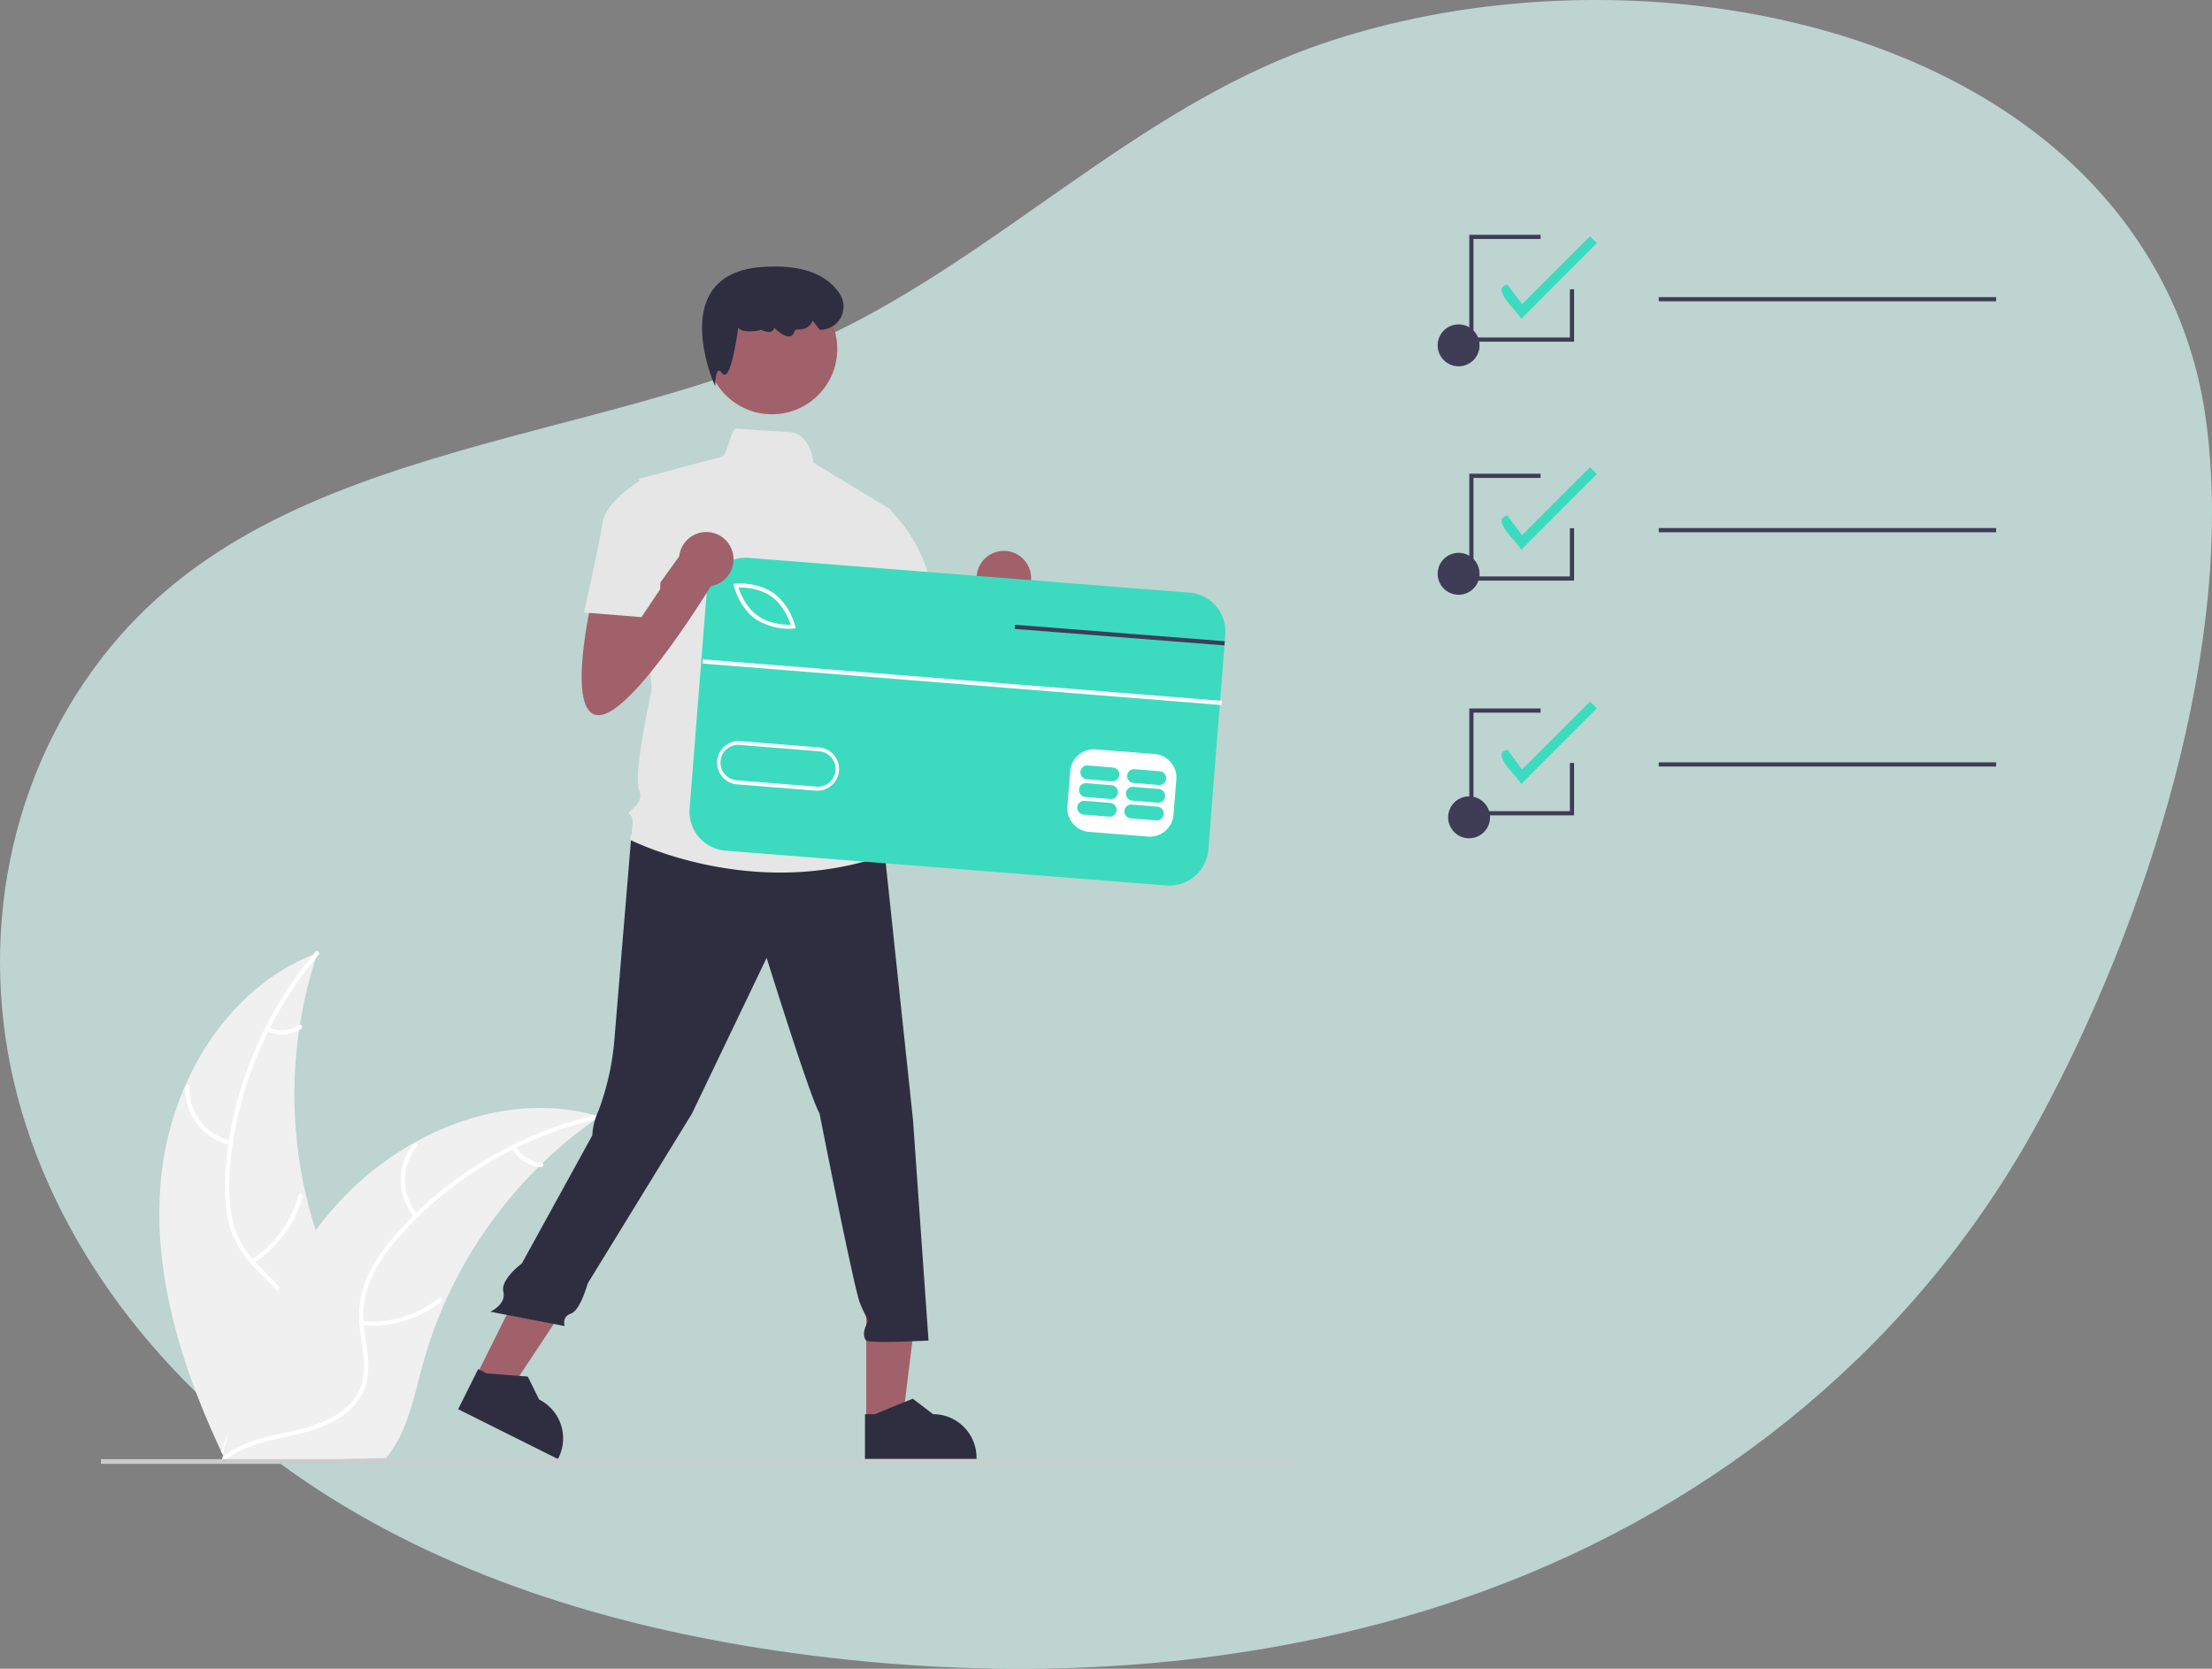 <svg id="Layer_1" data-name="Layer 1" xmlns="http://www.w3.org/2000/svg" viewBox="0 0 1055.58 796.21"><rect x="0" y="0" width="1055.58" height="796.21" fill="#808080" stroke="none"/><defs><style>.cls-1{fill:#d8f8f2;isolation:isolate;opacity:0.7;}.cls-2{fill:#f0f0f0;}.cls-3{fill:#fff;}.cls-4{fill:#3cdbc0;}.cls-5{fill:#3f3d56;}.cls-6{fill:#a0616a;}.cls-7{fill:#2f2e41;}.cls-8{fill:#ccc;}.cls-9{fill:#e6e6e6;}</style></defs><path class="cls-1" d="M979.6,70C889.21-5.89,737.05-17.59,625.19,22.9,541.87,53.14,477.35,120.54,397.46,159c-56.34,27-118.53,38.85-178.58,56.26C153.78,234.15,91.29,258.52,48.52,314,1.17,375.32-11.42,456.34,10.3,530.16,33.05,607.4,89.57,672,157.86,714.68s147.79,64.68,227.74,75c108.13,13.87,220.22,6.72,322.7-30.63C820.86,717.9,915.78,640.2,973.21,534.21c50.89-93.94,94.58-227.6,79.26-335.45C1045.2,147.51,1019,103.11,979.6,70Z"/><path class="cls-2" d="M76.86,562.1c4.48-45.75,31.57-91.42,74.67-107.39a211.85,211.85,0,0,0,3.8,145.36c7.16,17.9,17,37.06,11.17,55.44-3.62,11.44-13,20.36-23.51,26.06s-22.36,8.6-34,11.44l-2.26,2C87,653.45,72.38,607.84,76.86,562.1Z"/><path class="cls-3" d="M152,455.56c-24.34,28.73-39.65,65.41-42.33,103-.58,8.13-.46,16.43,1.52,24.37a44.67,44.67,0,0,0,11.66,20.44c5.15,5.38,11,10.28,14.8,16.81,4,6.89,4.31,14.82,1.92,22.31-2.93,9.16-9,16.72-15.14,23.91-6.85,8-14.09,16.16-16.82,26.58-.33,1.26-2.27.68-1.94-.58,4.75-18.13,21.94-28.8,29.85-45.22,3.69-7.66,5.09-16.48,1.24-24.36-3.37-6.9-9.44-12-14.71-17.35-5.53-5.67-9.82-11.93-12.14-19.57-2.38-7.8-2.82-16.11-2.45-24.22A175.56,175.56,0,0,1,118.88,508a184.13,184.13,0,0,1,31.73-53.93c.84-1,2.21.5,1.38,1.48Z"/><path class="cls-3" d="M109.88,546.31a27.15,27.15,0,0,1-21.4-27.9,1,1,0,0,1,2,0,25.16,25.16,0,0,0,20,25.92c1.27.27.68,2.2-.59,1.94Z"/><path class="cls-3" d="M119.86,601a52.37,52.37,0,0,0,22.59-30.74c.33-1.26,2.27-.68,1.94.58a54.47,54.47,0,0,1-23.57,31.95c-1.1.69-2.06-1.1-1-1.79Z"/><path class="cls-3" d="M128.23,490.23a15.4,15.4,0,0,0,14.54-1.12c1.1-.71,2,1.08,1,1.78a17.21,17.21,0,0,1-16.09,1.27,1,1,0,0,1-.67-1.26,1,1,0,0,1,1.26-.67Z"/><path class="cls-2" d="M286.21,532.7l-2,1.4A203.67,203.67,0,0,0,258.85,555c-.62.58-1.24,1.18-1.84,1.78a213.34,213.34,0,0,0-44.68,64.64,207.68,207.68,0,0,0-10.59,29.66c-3.82,14-6.85,29.49-14.85,41.07a33.64,33.64,0,0,1-2.68,3.49l-74.91,2-.52-.23-3,.22c.11-.54.23-1.09.33-1.62.06-.31.14-.62.2-.93s.09-.41.12-.6,0-.14,0-.19.08-.36.11-.53q1-4.62,2.08-9.24s0,0,0,0c5.53-23.45,13.06-46.65,23.88-68,.33-.65.65-1.3,1-2a197.68,197.68,0,0,1,17.06-27.4,176.85,176.85,0,0,1,11.29-13.62,145.49,145.49,0,0,1,35.66-28.19c26.5-14.89,57.47-21.13,86.41-13.22Z"/><path class="cls-3" d="M286.07,533.66c-36.72,8.28-71,28.35-95.82,56.76-5.36,6.15-10.26,12.84-13.46,20.38a44.69,44.69,0,0,0-3,23.34c.88,7.39,2.64,14.86,1.7,22.33-1,7.89-5.48,14.43-11.9,19-7.85,5.55-17.23,7.95-26.48,10-10.28,2.25-21,4.42-29.43,11.09-1,.81-2.22-.82-1.2-1.63,14.7-11.61,34.86-9.78,51.05-18.13,7.56-3.9,14-10.1,15.66-18.71,1.47-7.53-.34-15.23-1.29-22.71-1-7.85-.66-15.43,2.08-22.93,2.8-7.66,7.45-14.57,12.63-20.82a175.56,175.56,0,0,1,41.45-36,184,184,0,0,1,57.8-24c1.27-.29,1.47,1.73.21,2Z"/><path class="cls-3" d="M197.82,580.76a27.15,27.15,0,0,1-.3-35.16c.84-1,2.43.25,1.59,1.25a25.15,25.15,0,0,0,.34,32.71c.86,1-.78,2.18-1.63,1.2Z"/><path class="cls-3" d="M172.85,630.45a52.35,52.35,0,0,0,36.54-11c1-.81,2.22.83,1.2,1.63a54.43,54.43,0,0,1-38.05,11.32c-1.3-.11-1-2.11.31-2Z"/><path class="cls-3" d="M246.23,547a15.38,15.38,0,0,0,12.29,7.86c1.3.1,1,2.1-.31,2a17.21,17.21,0,0,1-13.61-8.66,1,1,0,0,1,.22-1.42A1,1,0,0,1,246.23,547Z"/><path class="cls-4" d="M725.9,152.17c-1.12-3.3-15.14-14.53-6.55-16.42l7,9.4,32.41-32.4,3.26,3.26Z"/><path class="cls-4" d="M725.9,262.36c-1.12-3.3-15.14-14.53-6.55-16.41l7,9.4,32.41-32.41,3.26,3.26Z"/><path class="cls-4" d="M725.9,374.13c-1.12-3.3-15.14-14.53-6.55-16.41l7,9.39,32.41-32.4,3.26,3.26Z"/><circle class="cls-5" cx="696.06" cy="273.77" r="10"/><circle class="cls-5" cx="696.06" cy="164.77" r="10"/><rect class="cls-5" x="791.56" y="141.77" width="161" height="2"/><circle class="cls-5" cx="701.06" cy="389.97" r="10"/><rect class="cls-5" x="791.56" y="251.96" width="161" height="2"/><rect class="cls-5" x="791.56" y="363.73" width="161" height="2"/><polygon class="cls-5" points="751.16 389.03 701.16 389.03 701.16 338.03 735.16 338.03 735.16 340.03 703.16 340.03 703.16 387.03 749.16 387.03 749.16 364.03 751.16 364.03 751.16 389.03"/><polygon class="cls-5" points="751.16 277.03 701.16 277.03 701.16 226.03 735.16 226.03 735.16 228.03 703.16 228.03 703.16 275.03 749.16 275.03 749.16 252.03 751.16 252.03 751.16 277.03"/><polygon class="cls-5" points="751.16 163.03 701.16 163.03 701.16 112.03 735.16 112.03 735.16 114.03 703.16 114.03 703.16 161.03 749.16 161.03 749.16 138.03 751.16 138.03 751.16 163.03"/><path class="cls-6" d="M424.71,293.8s-13.37,56.43,3,56.43,54.94-63.85,54.94-63.85l-13.36-16.33-24,33.3-1.25-17Z"/><circle class="cls-6" cx="479.05" cy="275.83" r="13"/><polygon class="cls-6" points="413.38 678.08 430.68 678.08 438.91 611.33 413.37 611.34 413.38 678.08"/><path class="cls-7" d="M412.77,696.13H466v-.67a20.71,20.71,0,0,0-20.71-20.71h0l-9.72-7.38-18.14,7.38h-4.65Z"/><polygon class="cls-6" points="227.24 656.49 242.72 664.22 279.89 608.17 257.04 596.77 227.24 656.49"/><path class="cls-7" d="M218.63,672.37l47.61,23.76.31-.6a20.72,20.72,0,0,0-9.29-27.78h0l-5.4-10.94-19.52-1.5-4.16-2.07Z"/><rect class="cls-8" x="48.2" y="696.2" width="569.85" height="2.24"/><path class="cls-7" d="M301.5,396.16s-6.92,83.15-8.4,101a126.71,126.71,0,0,1-7.43,32.66,30.8,30.8,0,0,0-3,11.88l-33.66,61.16s-10.28,7.56-8.8,13.5-6.2,9.5-6.2,9.5l35.44,6.83s-1.48-4.45,3-5.93,8-14.37,8-14.37l49.76-81.08L365.85,457s20.79,66.81,25.24,74.24c0,0,16.34,83.14,19.31,90.57s4.45,7.42,3,10.39-1.48,5.94,0,7.42,29.7,0,29.7,0l-7.42-105.41L422.27,408,354,387.25Z"/><circle class="cls-6" cx="368.37" cy="166.48" r="31.18"/><path class="cls-9" d="M425.24,243.23l-37.12-22.49s-1-14-11.6-14.62c-5.31-.33-13.28-.83-25.23-1.6-2.53-.17-4.24,13.66-7.13,13.47L305,228.38l5.94,101S302,369.44,305,376.86s-7.43,10.39-4.46,11.88,0,11.88,0,11.88,57.91,29.69,121.75,7.42l-5.94-19.3a15.57,15.57,0,0,0-3-14.85s5.94-8.91-1.48-16.33c0,0,3-13.36-4.45-19.3l-1.49-20.79,4.46-10.39Z"/><path class="cls-7" d="M341.31,184.3l-.87-2c-.11-.26-11.14-26.33-1.37-42.41,4.53-7.44,12.76-11.64,24.46-12.49,18.3-1.32,30.83,3,37.25,12.9a11.07,11.07,0,0,1-9.34,17.06h-.24L387.83,153l-.19.42c-1.22,2.64-4,4.08-7.29,3.76-.56,0-1.06.44-1.45,1.47a2.63,2.63,0,0,1-2,1.82c-2.42.47-5.87-2.58-7.41-4.1a2.48,2.48,0,0,1-1.16,1.7c-1.63.94-4.16-.29-4.89-.68-5.79,1.23-9.54.9-11.14-1-1.09,7.71-3.43,21.57-6.23,22.34a1.4,1.4,0,0,1-1.53-.67c-.68-.87-1.28-1.31-1.65-1.19-.92.29-1.45,3.3-1.53,5.23Z"/><path class="cls-9" d="M408.91,244.72l14.81-2.41a72.26,72.26,0,0,1,20.82,38c4.46,23.76,5.94,28.21,5.94,28.21l-35.63,8.91-19.3-37.12Z"/><rect class="cls-3" x="397.21" y="225.69" width="116.39" height="234.31" transform="translate(77.81 769.88) rotate(-85.49)"/><path class="cls-4" d="M368.14,284.61c-5.71-4.09-13-4.38-15.74-4.32.84,2.64,3.47,9.41,9.19,13.49s13,4.38,15.74,4.32C376.49,295.46,373.86,288.69,368.14,284.61Z"/><path class="cls-4" d="M390.69,358.44l-37.5-3a8.47,8.47,0,1,0-1.33,16.88h0l37.5,3a8.47,8.47,0,1,0,1.33-16.88Z"/><path class="cls-4" d="M567.56,282.76,357.27,266.17a18.68,18.68,0,0,0-20.09,17.16h0l-8.09,102.45a18.7,18.7,0,0,0,17.17,20.1l210.29,16.59a18.68,18.68,0,0,0,20.09-17.15h0l7.68-97.37.16-2,.24-3.1a18.68,18.68,0,0,0-17.16-20.09Zm-6.21,89.14L560,388.78a11.31,11.31,0,0,1-12.14,10.36l-28.13-2.22a11.3,11.3,0,0,1-10.36-12.14l1.33-16.88a11.32,11.32,0,0,1,12.14-10.36L551,359.76a11.32,11.32,0,0,1,10.37,12.14Zm-219.13-8.8a10.35,10.35,0,0,1,11.11-9.49l37.51,3a10.34,10.34,0,0,1-1.59,20.62h0l-37.5-3a10.34,10.34,0,0,1-9.49-11.12Zm8-83.48-.26-1.05,1.08-.1c.42-.05,10.4-.94,18.17,4.61s10.15,15.28,10.25,15.68l.25,1.06-1.08.1a29.91,29.91,0,0,1-18.17-4.61C352.73,289.76,350.34,280,350.25,279.62Z"/><path class="cls-4" d="M529.8,383.09l-12.19-1a3.29,3.29,0,0,0-.51,6.57l12.19,1a3.29,3.29,0,0,0,.51-6.57Z"/><path class="cls-4" d="M552.31,384.87l-12.19-1a3.29,3.29,0,0,0-.52,6.56l12.19,1a3.29,3.29,0,0,0,.52-6.56Z"/><path class="cls-4" d="M530.47,374.66l-12.19-1a3.3,3.3,0,0,0-.52,6.57l12.19,1a3.29,3.29,0,0,0,.52-6.56Z"/><path class="cls-4" d="M553,376.43l-12.19-1a3.29,3.29,0,0,0-.51,6.56l12.19,1a3.29,3.29,0,0,0,.51-6.56Z"/><path class="cls-4" d="M531.13,366.22l-12.18-1a3.3,3.3,0,0,0-.52,6.57l12.19,1a3.29,3.29,0,0,0,.51-6.56Z"/><path class="cls-4" d="M553.64,368l-12.19-1a3.29,3.29,0,0,0-.52,6.56l12.19,1a3.3,3.3,0,0,0,.52-6.57Z"/><rect class="cls-3" x="456.4" y="202.54" width="2" height="247.61" transform="matrix(0.08, -1, 1, 0.08, 96.23, 756.79)"/><polygon class="cls-5" points="584.48 305.95 584.32 307.94 575.73 307.27 484.2 300.08 484.36 298.08 575.89 305.28 584.48 305.95"/><path class="cls-6" d="M282.71,284.8s-13.37,56.43,3,56.43,54.94-63.85,54.94-63.85l-13.36-16.33-24,33.3-1.25-17Z"/><circle class="cls-6" cx="337.05" cy="266.83" r="13"/><path class="cls-9" d="M315.79,237.29l-8.91-8.91s-17.81,10.4-19.3,20.79-8.91,43.06-8.91,43.06l27.47,2.23,8.91-13.37Z"/></svg>
